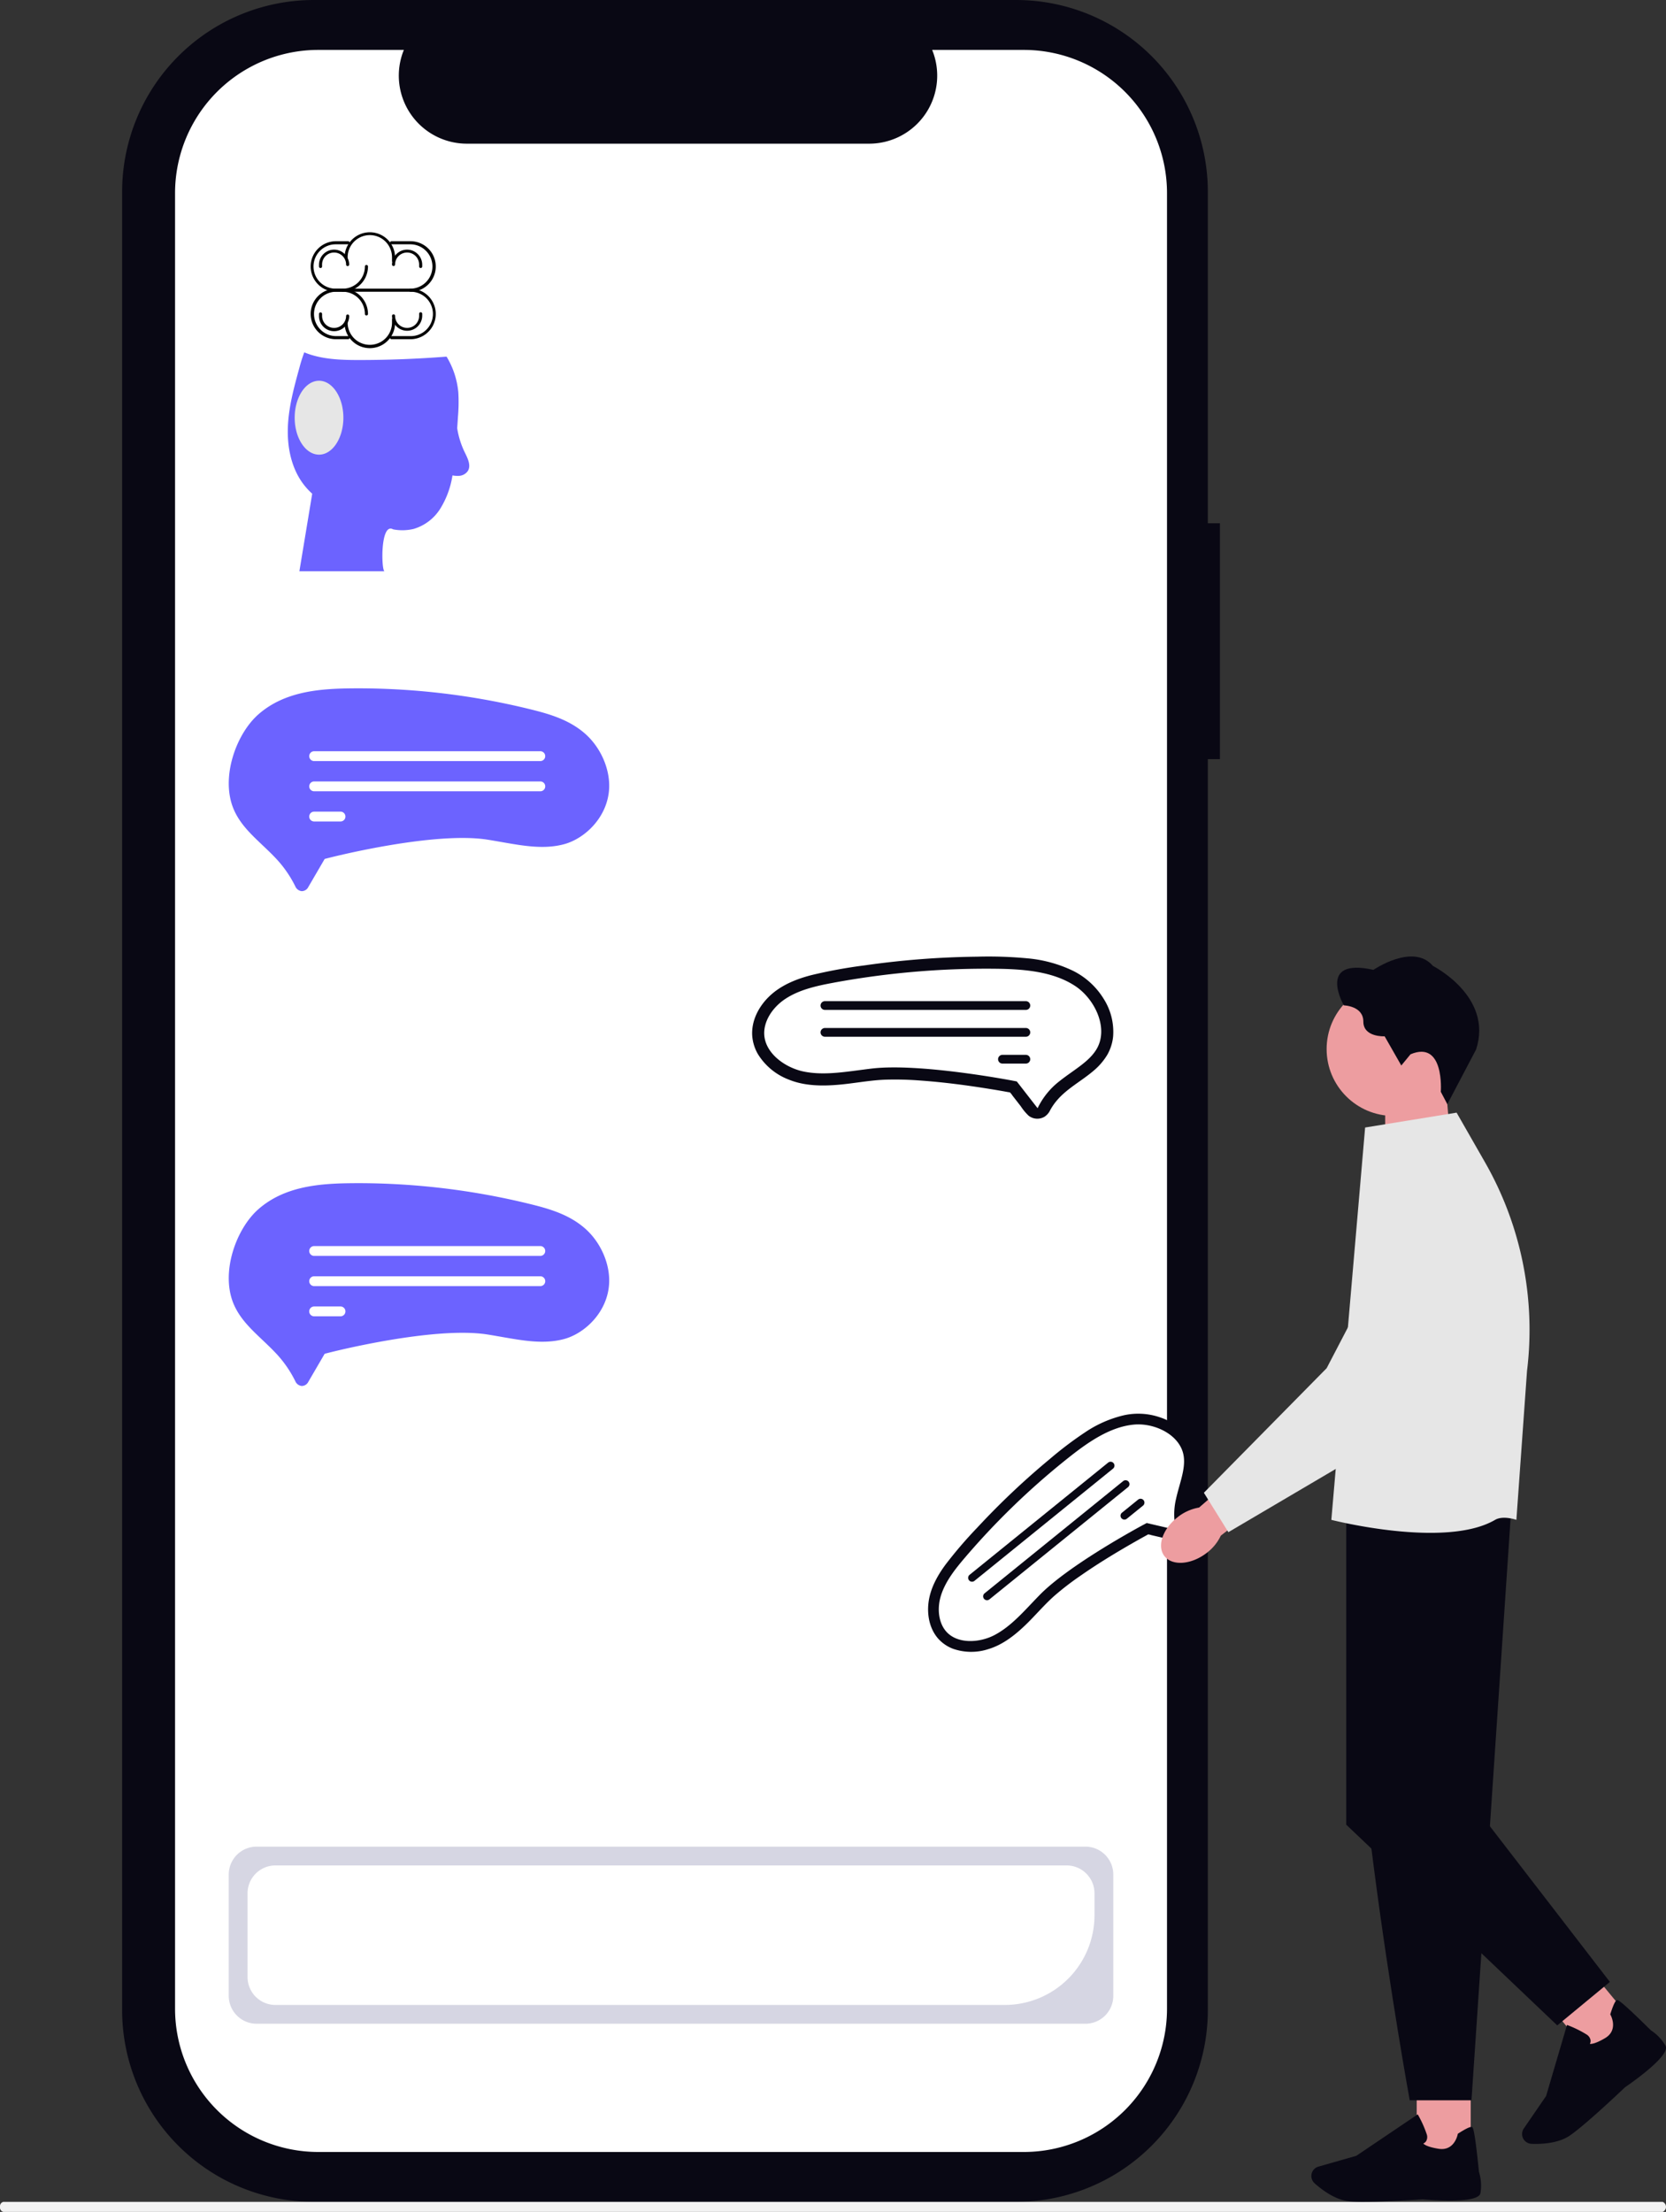 <svg xmlns="http://www.w3.org/2000/svg" width="602.621" height="800" viewBox="0 0 602.621 800"><rect x="0" y="0" width="602.621" height="800" fill="#333333" stroke="none"/><g transform="translate(-790.238 -186)"><g transform="translate(834.413 186)"><path d="M663.457,268.441h-4.379V148.569A69.379,69.379,0,0,0,589.7,79.19H335.739a69.379,69.379,0,0,0-69.379,69.379V806.185a69.379,69.379,0,0,0,69.379,69.379H589.7a69.379,69.379,0,0,0,69.379-69.379V353.756h4.379Z" transform="translate(-266.36 -79.19)" fill="#090814"/><path d="M590.851,95.686H557.708a24.615,24.615,0,0,1-22.8,33.913h-145.5a24.615,24.615,0,0,1-22.8-33.913H335.661A51.812,51.812,0,0,0,283.849,147.5V804.152a51.811,51.811,0,0,0,51.81,51.811H590.844a51.812,51.812,0,0,0,51.812-51.812V147.5A51.811,51.811,0,0,0,590.85,95.686Z" transform="translate(-264.703 -77.633)" fill="#fff"/></g><g transform="translate(872.986 853.894)"><path d="M984.3,446.706H684.5a10.087,10.087,0,0,1-10.075-10.075V392.724A10.087,10.087,0,0,1,684.5,382.649H984.3a10.087,10.087,0,0,1,10.075,10.075V436.63A10.087,10.087,0,0,1,984.3,446.706Z" transform="translate(-674.429 -382.649)" fill="#d6d6e3"/><path d="M954.506,439.24H690.634a10.087,10.087,0,0,1-10.075-10.075V398.854a10.087,10.087,0,0,1,10.075-10.075h286.2a10.088,10.088,0,0,1,10.075,10.075v7.977a32.448,32.448,0,0,1-32.409,32.409Z" transform="translate(-673.762 -381.98)" fill="#fff"/></g><g transform="translate(872.987 434.961)"><g transform="translate(0 0)"><path d="M535.553,251.045h-.12a2.858,2.858,0,0,1-2.335-1.771,41.6,41.6,0,0,0-6.907-9.978c-1.621-1.728-3.315-3.334-4.954-4.889-4.226-4.007-8.206-7.781-10.415-13-4.816-11.371.855-27.2,8.959-34.312,9.09-7.966,21.045-9.216,32.611-9.379q1.8-.026,3.608-.026h0a260.9,260.9,0,0,1,62.13,7.577c6.815,1.677,13.948,3.731,19.682,8.716,5.7,4.955,9.162,12.759,8.824,19.881-.494,10.4-8.758,18.167-16.285,20.2-7.174,1.934-14.626.627-22.514-.758-1.742-.3-3.542-.622-5.323-.9-19.354-2.983-55.712,6.208-57.25,6.6l-1.526.39-5.921,10.161a2.67,2.67,0,0,1-2.265,1.484Z" transform="translate(-509.05 -177.694)" fill="#6c63ff"/><path d="M665.31,214.745h-81.8a1.78,1.78,0,1,1,0-3.56h81.8a1.78,1.78,0,1,1,0,3.56Z" transform="translate(-552.623 -188.438)" fill="#fff"/><path d="M665.308,242.024h-81.8a1.78,1.78,0,1,1,0-3.56h81.806a1.78,1.78,0,0,1,0,3.56Z" transform="translate(-552.619 -204.792)" fill="#fff"/><path d="M593.041,269.3h-9.534a1.78,1.78,0,1,1,0-3.56h9.534a1.78,1.78,0,0,1,0,3.56Z" transform="translate(-552.623 -221.146)" fill="#fff"/></g></g><path d="M15.179,489a1.615,1.615,0,0,0,1.2,1.814H616.589a1.967,1.967,0,0,0,0-3.627H16.382a1.615,1.615,0,0,0-1.2,1.814Z" transform="translate(775.064 495.186)" fill="#f2f2f2"/><g transform="translate(1113.775 531.945)"><g transform="translate(0 154.248)"><g transform="translate(0 72.95) rotate(-39)"><path d="M.021,25.354a13.852,13.852,0,0,0,1.791,5.9A19.984,19.984,0,0,0,11.745,39.5c5.022,2.056,10.625,2.119,15.958,1.661,4.953-.426,9.854-1.413,14.824-1.62a103.29,103.29,0,0,1,11.526.275c7.438.528,14.845,1.507,22.2,2.695q2.99.476,5.967,1.024a2.952,2.952,0,0,1,.554.1c.036.015.094,0,.127.024.06.038-.243-.1-.059.056a5.5,5.5,0,0,1,.68.875l2.718,3.5A16.527,16.527,0,0,0,88.754,51.1a4.545,4.545,0,0,0,5.031.351,5.028,5.028,0,0,0,1.871-2.126,18.344,18.344,0,0,1,2.225-3.212c3.234-3.772,7.728-6.092,11.486-9.267a20.46,20.46,0,0,0,4.594-5.251,14.85,14.85,0,0,0,1.9-5.9,19.724,19.724,0,0,0-3.021-12.109A24.189,24.189,0,0,0,103.018,4.6,42.389,42.389,0,0,0,88.389.587,132.544,132.544,0,0,0,72.229.052q-9.063.1-18.092.8T36.124,2.838A157.179,157.179,0,0,0,18.96,5.983C14,7.272,9.049,9.288,5.343,12.941,2.046,16.2-.246,20.641.021,25.354Z" transform="translate(0 0)" fill="#090814"/><path d="M22.362,4.477C17,5.465,11.4,6.676,6.9,9.606,2.457,12.505-.246,17.063.018,21.217.4,27.285,6.854,31.824,12.729,33.012c5.628,1.138,11.491.368,17.7-.45,1.377-.181,2.794-.368,4.2-.53,15.279-1.766,43.967,3.673,45.181,3.906l1.261.243,6.678,8.594a24.22,24.22,0,0,1,6.966-8.637c1.285-1.026,2.625-1.98,3.921-2.9,3.307-2.349,6.431-4.573,8.155-7.626,3.755-6.646-.682-15.915-7.012-20.075C92.649.847,83.247.113,74.153.015Q72.732,0,71.309,0A270.167,270.167,0,0,0,22.429,4.463Z" transform="translate(3.877 3.921)" fill="#fff"/><path d="M0,1.4A1.4,1.4,0,0,1,1.4,0h64.49a1.4,1.4,0,1,1,0,2.806H1.4A1.4,1.4,0,0,1,0,1.4Z" transform="translate(21.964 14.339)" fill="#090814"/><path d="M0,1.4A1.4,1.4,0,0,1,1.4,0H65.894a1.4,1.4,0,0,1,0,2.806H1.4A1.4,1.4,0,0,1,0,1.4Z" transform="translate(21.964 22.952)" fill="#090814"/><path d="M0,1.4A1.4,1.4,0,0,1,1.4,0H8.917a1.4,1.4,0,1,1,0,2.806H1.4A1.4,1.4,0,0,1,0,1.4Z" transform="translate(78.938 31.564)" fill="#090814"/></g></g><g transform="translate(96.435 0)"><path d="M363.4,104.545l-24.278,7.977V77.59h22.02Z" transform="translate(-258.049 -29.59)" fill="#ed9da0"/><ellipse cx="24.184" cy="24.184" rx="24.184" ry="24.184" transform="translate(59.892 9.299)" fill="#ed9da0"/><path d="M347.031,61.521l-3.331,4.05-6.027-10.552s-7.7.405-7.7-5.318-7.063-5.869-7.063-5.869-10-17.457,10.711-12.857c0,0,14.359-9.844,21.506-1.427,0,0,21.9,11.029,15.628,30.23L360.348,79.567l-2.36-4.479S359.414,56.277,347.031,61.521Z" transform="translate(-256.797 -26.145)" fill="#090814"/><rect width="19.537" height="27.72" transform="translate(92.473 405.935)" fill="#ed9da0"/><path d="M329.619,506.637c-2.053,0-3.882-.047-5.265-.177-5.184-.475-10.142-4.31-12.637-6.55a3.537,3.537,0,0,1-.9-3.993h0a3.509,3.509,0,0,1,2.286-2.025l13.716-3.919,22.206-14.986.252.448a39.569,39.569,0,0,1,3,6.746,3,3,0,0,1-.215,2.5,2.389,2.389,0,0,1-1.026.859c.405.42,1.661,1.278,5.542,1.894,5.664.9,6.858-4.973,6.9-5.216l.037-.2.168-.112c2.7-1.735,4.357-2.528,4.927-2.36.355.1.952.289,2.566,16.272a16.432,16.432,0,0,1,.522,7.7c-.83,3.826-17.55,2.511-20.9,2.211-.093.01-12.615.9-21.189.9h0Z" transform="translate(-256.178 -56.206)" fill="#090814"/><rect width="19.539" height="27.723" transform="translate(138.343 376.827) rotate(-39.564)" fill="#ed9da0"/><path d="M413.657,476.454c-1.586,1.307-3.023,2.435-4.161,3.219-4.3,2.939-10.562,3.145-13.9,3a3.548,3.548,0,0,1-3.24-2.511h0a3.54,3.54,0,0,1,.467-3.023l8.07-11.766,7.558-25.7.476.186a39.7,39.7,0,0,1,6.616,3.284,3.008,3.008,0,0,1,1.427,2.062,2.381,2.381,0,0,1-.243,1.325c.578.066,2.09-.075,5.477-2.071,4.936-2.911,2.118-8.2,1.987-8.424l-.093-.177.056-.186c.972-3.06,1.745-4.721,2.295-4.954.345-.149.915-.392,12.344,10.907a16.282,16.282,0,0,1,5.309,5.6c1.8,3.483-11.924,13.127-14.695,15.021-.066.066-9.144,8.733-15.75,14.2h0Z" transform="translate(-261.611 -53.24)" fill="#090814"/><path d="M329.583,239.734c9.317-55.383,56.237-11.494,56.237-11.494L370.929,449.767H348.592s-28.306-154.652-19-210.034Z" transform="translate(-258.639 -36.07)" fill="#090814"/><path d="M331.957,245.792l-6.829-5.9V355.421l76.331,72.6L420.494,412.3l-44.478-57.708Z" transform="translate(-258.144 -41.417)" fill="#090814"/><path d="M330.7,92.055,363.79,86.68l10.282,17.97a122.045,122.045,0,0,1,15.19,75.425l-3.848,53.884s-4.795-1.7-7.7,0c-18.054,10.574-59.232,0-59.232,0L330.7,92.055Z" transform="translate(-256.883 -30.199)" fill="#e6e6e6"/><path d="M258.421,241.733c-5.561,4.208-7.791,10.562-4.983,14.2s9.6,3.182,15.161-1.026a16.753,16.753,0,0,0,5.243-6.354l23.329-18.12-9.166-11.084-22.029,19.043a17.158,17.158,0,0,0-7.576,3.341h.019Z" transform="translate(-252.225 -39.085)" fill="#ed9da0"/><path d="M268.826,226.374l44.413-45.055,26.525-50.878A20.2,20.2,0,1,1,374.276,151.3l-38.153,54.862-.056.081L277.7,240.619l-8.863-14.257h-.01Z" transform="translate(-253.346 -32.402)" fill="#e6e6e6"/></g></g><g transform="translate(872.987 613.932)"><g transform="translate(0 0)"><path d="M535.553,251.045h-.12a2.858,2.858,0,0,1-2.335-1.771,41.6,41.6,0,0,0-6.907-9.978c-1.621-1.728-3.315-3.334-4.954-4.889-4.226-4.007-8.206-7.781-10.415-13-4.816-11.371.855-27.2,8.959-34.312,9.09-7.966,21.045-9.216,32.611-9.379q1.8-.026,3.608-.026h0a260.9,260.9,0,0,1,62.13,7.577c6.815,1.677,13.948,3.731,19.682,8.716,5.7,4.955,9.162,12.759,8.824,19.881-.494,10.4-8.758,18.167-16.285,20.2-7.174,1.934-14.626.627-22.514-.758-1.742-.3-3.542-.622-5.323-.9-19.354-2.983-55.712,6.208-57.25,6.6l-1.526.39-5.921,10.161a2.67,2.67,0,0,1-2.265,1.484Z" transform="translate(-509.05 -177.694)" fill="#6c63ff"/><path d="M665.31,214.745h-81.8a1.78,1.78,0,1,1,0-3.56h81.8a1.78,1.78,0,1,1,0,3.56Z" transform="translate(-552.623 -188.438)" fill="#fff"/><path d="M665.308,242.024h-81.8a1.78,1.78,0,1,1,0-3.56h81.806a1.78,1.78,0,0,1,0,3.56Z" transform="translate(-552.619 -204.792)" fill="#fff"/><path d="M593.041,269.3h-9.534a1.78,1.78,0,1,1,0-3.56h9.534a1.78,1.78,0,0,1,0,3.56Z" transform="translate(-552.623 -221.146)" fill="#fff"/></g></g><g transform="translate(1062.295 531.945)"><path d="M650,256.756a15.611,15.611,0,0,0,2.019,6.654A22.522,22.522,0,0,0,663.21,272.7c5.66,2.317,11.975,2.388,17.985,1.871,5.582-.48,11.106-1.592,16.706-1.826a116.42,116.42,0,0,1,12.99.309c8.382.6,16.73,1.7,25.025,3.037q3.37.537,6.725,1.154a3.332,3.332,0,0,1,.624.116c.04.016.106,0,.143.027.068.043-.274-.108-.067.063a6.2,6.2,0,0,1,.766.986l3.063,3.942a18.631,18.631,0,0,0,2.83,3.4,5.123,5.123,0,0,0,5.67.4,5.667,5.667,0,0,0,2.109-2.4,20.672,20.672,0,0,1,2.508-3.62c3.644-4.251,8.709-6.866,12.945-10.444a23.059,23.059,0,0,0,5.177-5.918,16.734,16.734,0,0,0,2.139-6.646,22.229,22.229,0,0,0-3.405-13.647,27.261,27.261,0,0,0-11.066-10.133,47.774,47.774,0,0,0-16.487-4.518,149.38,149.38,0,0,0-18.213-.6q-10.214.114-20.39.9t-20.3,2.242a177.144,177.144,0,0,0-19.345,3.544c-5.592,1.453-11.169,3.726-15.346,7.842C652.28,246.437,649.7,251.445,650,256.756Z" transform="translate(-649.974 -228.182)" fill="#090814"/><path d="M686.087,244.212c-6.037,1.114-12.356,2.478-17.422,5.781-5.01,3.267-8.056,8.4-7.76,13.086.433,6.839,7.7,11.954,14.326,13.293,6.343,1.283,12.951.414,19.945-.507,1.552-.2,3.149-.414,4.733-.6,17.219-1.99,49.551,4.14,50.92,4.4l1.421.274,7.526,9.685a27.3,27.3,0,0,1,7.851-9.734c1.448-1.157,2.959-2.231,4.419-3.271,3.727-2.647,7.248-5.154,9.191-8.594,4.231-7.49-.769-17.936-7.9-22.625-8.034-5.283-18.63-6.111-28.879-6.221q-1.6-.017-3.2-.017a304.483,304.483,0,0,0-55.089,5.03Z" transform="translate(-656.516 -234.747)" fill="#fff"/><path d="M711.786,270.065a1.581,1.581,0,0,1,1.579-1.583h72.681a1.581,1.581,0,0,1,0,3.162H713.365A1.581,1.581,0,0,1,711.786,270.065Z" transform="translate(-687.032 -252.322)" fill="#090814"/><path d="M711.786,294.3a1.581,1.581,0,0,1,1.579-1.583h72.684a1.581,1.581,0,0,1,0,3.162H713.365A1.581,1.581,0,0,1,711.786,294.3Z" transform="translate(-687.032 -266.852)" fill="#090814"/><path d="M872.12,318.539a1.581,1.581,0,0,1,1.579-1.583h8.47a1.581,1.581,0,1,1,0,3.162H873.7a1.581,1.581,0,0,1-1.579-1.579Z" transform="translate(-783.156 -281.383)" fill="#090814"/></g><g transform="translate(894.342 270.01)"><path d="M882.32,447.773q-.235,3.513-.469,7.019a112.689,112.689,0,0,1-1.6,14.6,31.954,31.954,0,0,1-4.325,11.481,17.073,17.073,0,0,1-9.6,7.312,17.6,17.6,0,0,1-7.45.163c-4.651-2.642-4.29,14.486-3.157,15.145H824.97l4.638-28.034a25.822,25.822,0,0,1-3.2-3.49c-4.377-5.812-5.883-13.386-5.6-20.652s2.231-14.364,4.156-21.377a54.969,54.969,0,0,1,1.775-5.616c.855.353,1.722.672,2.6.939,5.63,1.708,11.611,1.847,17.495,1.839q15.705-.01,31.371-1.227a30.1,30.1,0,0,1,4.26,13.008,60.393,60.393,0,0,1-.15,8.891Z" transform="translate(-820.781 -380.898)" fill="#6c63ff"/><path d="M913.2,451.1a31.012,31.012,0,0,0,2.7,18.75c1.049,2.138,2.351,4.716,1.071,6.726a4.143,4.143,0,0,1-3.12,1.729,10.159,10.159,0,0,1-3.642-.472" transform="translate(-851.873 -390.207)" fill="#6c63ff"/><path d="M842.209,453.427a19.342,19.342,0,0,1-.646,5.016v.007c-.007.033-.019.065-.026.1-1.318,4.847-4.462,8.251-8.135,8.251-3.653,0-6.784-3.379-8.122-8.186-.091-.336-.168-.666-.242-1.007-.092-.385-.163-.782-.222-1.194-.052-.327-.092-.659-.124-1-.045-.469-.078-.939-.084-1.427v-.007c-.012-.183-.012-.365-.012-.548v-.163l.007-.007a19.117,19.117,0,0,1,.163-2.472c.045-.346.1-.678.163-1.007.078-.405.163-.8.268-1.194.084-.346.183-.678.287-1.007.144-.443.3-.874.476-1.285.111-.268.228-.528.346-.782,1.6-3.3,4.188-5.447,7.1-5.447,4.025,0,7.417,4.1,8.468,9.7.013.084.033.168.039.252v.007A19.3,19.3,0,0,1,842.209,453.427Z" transform="translate(-822.107 -386.37)" fill="#e6e6e6"/><g transform="translate(53.517 0) rotate(90)"><path d="M9.137,20.725A9.137,9.137,0,0,1,0,11.586V9.136A9.137,9.137,0,0,1,9.136,0a.556.556,0,0,1,0,1.112A8.026,8.026,0,0,0,1.112,9.137v2.45a8.026,8.026,0,0,0,16.051,0V7.175a.556.556,0,0,1,1.112,0v4.412a9.138,9.138,0,0,1-9.141,9.139Z" transform="translate(20.399 24.519)"/><path d="M9.136,20.725A9.137,9.137,0,0,1,0,11.589V7.175a.556.556,0,0,1,1.112,0v4.412a8.026,8.026,0,1,0,16.051,0V9.136A8.025,8.025,0,0,0,9.137,1.112.556.556,0,0,1,9.136,0a9.137,9.137,0,0,1,9.136,9.134v2.451a9.138,9.138,0,0,1-9.139,9.139Z" transform="translate(3.238 24.519)"/><path d="M17.719,16.558A.556.556,0,0,1,17.163,16V9.137a8.026,8.026,0,1,0-16.051,0A.556.556,0,1,1,0,9.137a9.137,9.137,0,1,1,18.274,0V16a.556.556,0,0,1-.554.556Z" transform="translate(20.399)"/><path d="M17.719,34.21a.556.556,0,0,1-.556-.556V9.137a8.026,8.026,0,0,0-16.051,0V16A.556.556,0,1,1,0,16V9.137a9.137,9.137,0,1,1,18.274,0V33.65a.556.556,0,0,1-.554.561Z" transform="translate(3.237)"/><g transform="translate(28.976 4.903)"><path d="M1.782,18.275a.556.556,0,1,1,0-1.112,8.026,8.026,0,0,0,0-16.051H.556A.556.556,0,1,1,.556,0H1.782a9.137,9.137,0,1,1,0,18.274Z" transform="translate(2.016 9.807)"/><path d="M1.257,10.919a.556.556,0,1,1,0-1.112,4.348,4.348,0,1,0,0-8.7h-.7A.556.556,0,1,1,.556,0h.7a5.46,5.46,0,0,1,0,10.919Z" transform="translate(0 0)"/><path d="M1.257,10.919h-.7a.556.556,0,1,1,0-1.112h.7a4.348,4.348,0,1,0,0-8.7A.556.556,0,0,1,1.257,0a5.46,5.46,0,1,1,0,10.919Z" transform="translate(0.005 26.412)"/></g><g transform="translate(0 4.904)"><path d="M9.137,18.274A9.137,9.137,0,1,1,9.137,0h1.226a.556.556,0,1,1,0,1.112H9.137a8.026,8.026,0,1,0,0,16.051.556.556,0,0,1,0,1.112Z" transform="translate(0 9.806)"/><path d="M5.46,10.919A5.46,5.46,0,0,1,5.46,0h.7a.556.556,0,1,1,0,1.112h-.7a4.348,4.348,0,1,0,0,8.7.556.556,0,0,1,0,1.111Z" transform="translate(6.212)"/><path d="M6.16,10.919h-.7A5.46,5.46,0,0,1,5.46,0a.556.556,0,1,1,0,1.112,4.348,4.348,0,1,0,0,8.7h.7a.556.556,0,1,1,0,1.112Z" transform="translate(6.214 26.412)"/></g></g></g></g></svg>